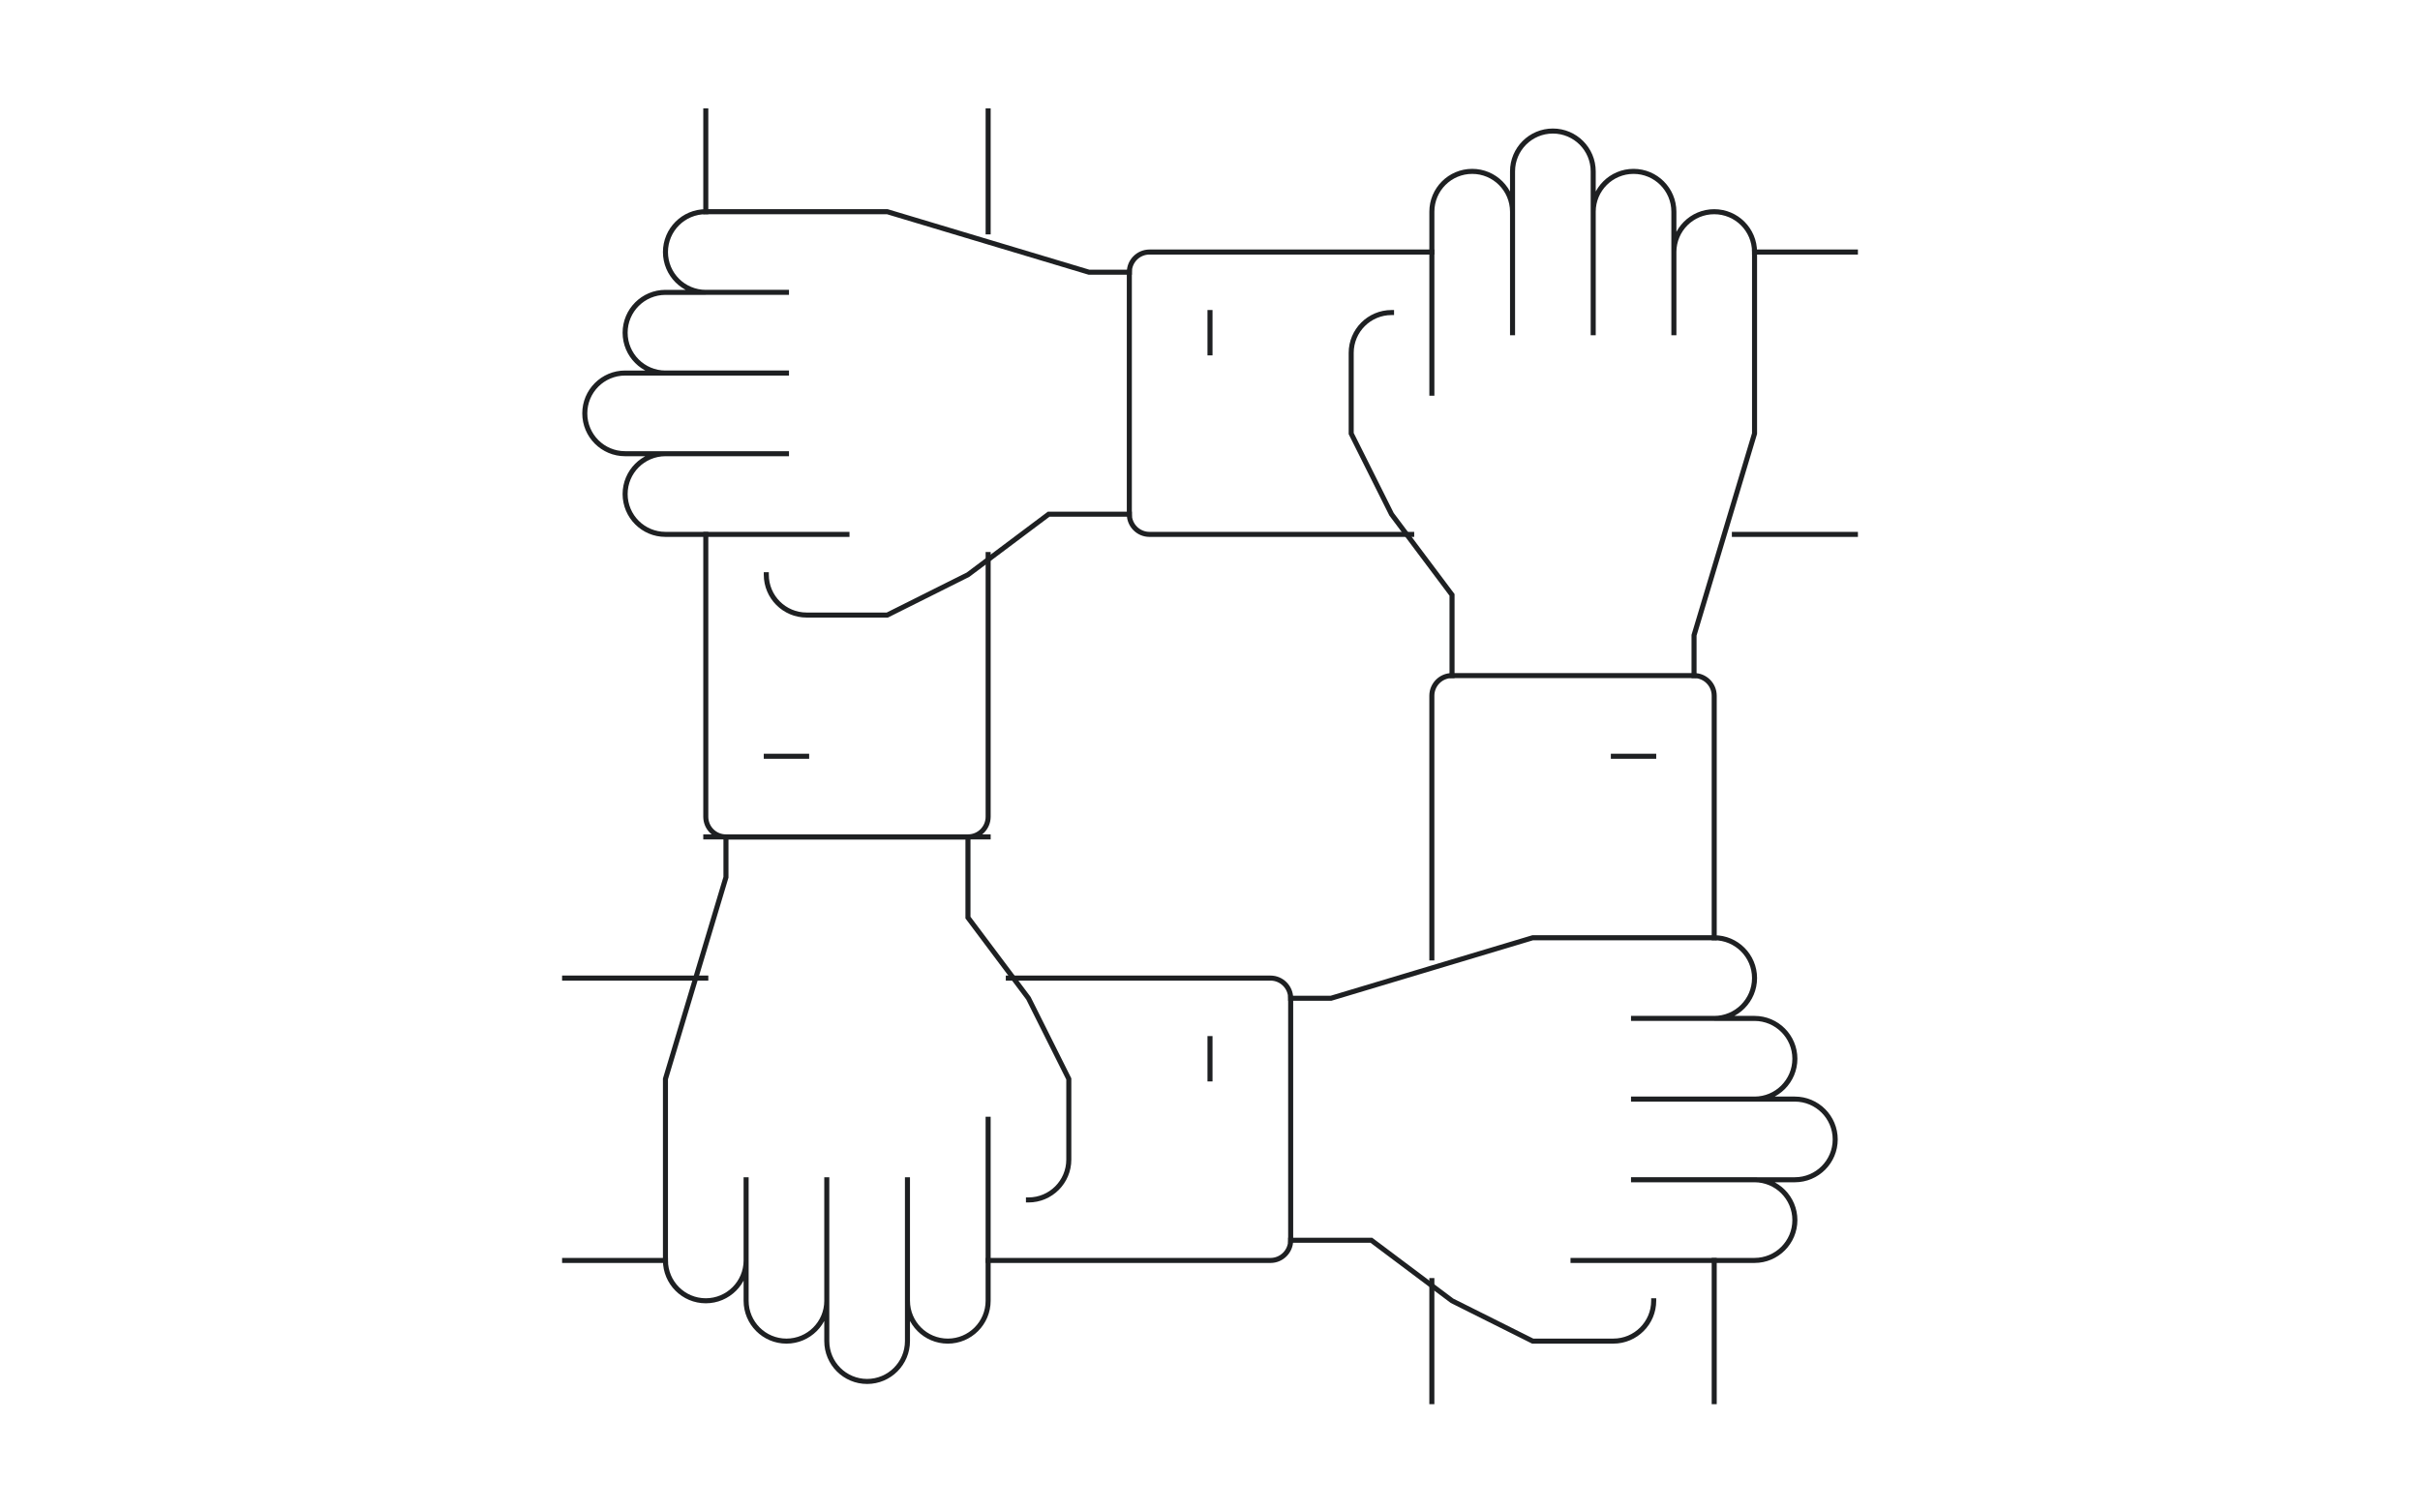 <?xml version="1.0" encoding="UTF-8"?> <svg xmlns:xlink="http://www.w3.org/1999/xlink" xmlns="http://www.w3.org/2000/svg" version="1.1" viewBox="0.0 0.0 960.0 600.0" fill="none" stroke="none" stroke-linecap="square" stroke-miterlimit="10"><rect x="0.0" y="0.0" width="960.0" height="600.0" fill="#808080" stroke="none"/><clipPath id="g28ea0cdbb41_0_42.0"><path d="m0 0l960.0 0l0 600.0l-960.0 0l0 -600.0z" clip-rule="nonzero"></path></clipPath><g clip-path="url(#g28ea0cdbb41_0_42.0)"><path fill="#ffffff" d="m0 0l960.0 0l0 600.0l-960.0 0z" fill-rule="evenodd"></path><path fill="#000000" fill-opacity="0.0" d="m0 -37.0l176.0 0l0 30.992l-176.0 0z" fill-rule="evenodd"></path><path fill="#b7b7b7" d="m4.391 -16.453q-1.062 0 -2.047 -0.391q-0.984 -0.406 -1.734 -1.141l1.094 -1.266q0.547 0.531 1.266 0.859q0.734 0.328 1.453 0.328q0.891 0 1.344 -0.359q0.469 -0.375 0.469 -0.984q0 -0.656 -0.453 -0.938q-0.453 -0.297 -1.156 -0.594l-1.438 -0.625q-0.516 -0.234 -1.0 -0.578q-0.484 -0.359 -0.797 -0.891q-0.312 -0.547 -0.312 -1.328q0 -0.828 0.453 -1.484q0.453 -0.672 1.234 -1.062q0.797 -0.391 1.828 -0.391q0.906 0 1.75 0.359q0.859 0.359 1.469 0.969l-0.953 1.188q-0.484 -0.422 -1.047 -0.656q-0.547 -0.25 -1.219 -0.25q-0.734 0 -1.203 0.328q-0.453 0.328 -0.453 0.906q0 0.406 0.234 0.672q0.234 0.266 0.609 0.453q0.391 0.172 0.828 0.344l1.422 0.594q0.922 0.406 1.516 1.062q0.594 0.641 0.594 1.781q0 0.844 -0.453 1.547q-0.438 0.703 -1.281 1.125q-0.844 0.422 -2.016 0.422zm5.658 -0.188l0 -10.469l1.859 0l0 8.906l4.344 0l0 1.562l-6.203 0zm8.032 0l0 -10.469l1.859 0l0 10.469l-1.859 0zm4.512 0l0 -10.469l2.797 0q2.406 0 3.75 1.297q1.344 1.297 1.344 3.891q0 2.609 -1.328 3.953q-1.328 1.328 -3.672 1.328l-2.891 0zm1.859 -1.5l0.812 0q1.578 0 2.438 -0.922q0.875 -0.922 0.875 -2.859q0 -1.922 -0.875 -2.797q-0.859 -0.875 -2.438 -0.875l-0.812 0l0 7.453zm8.141 1.5l0 -10.469l6.297 0l0 1.578l-4.438 0l0 2.672l3.75 0l0 1.562l-3.75 0l0 3.094l4.609 0l0 1.562l-6.469 0zm11.808 0l0 -10.469l1.906 0l3.266 5.891l1.062 2.219l0.062 0q-0.062 -0.797 -0.156 -1.734q-0.078 -0.953 -0.078 -1.828l0 -4.547l1.781 0l0 10.469l-1.906 0l-3.266 -5.891l-1.078 -2.219l-0.062 0q0.062 0.828 0.156 1.75q0.094 0.906 0.094 1.781l0 4.578l-1.781 0zm12.637 -5.562l-0.359 1.281l2.672 0l-0.375 -1.281q-0.25 -0.844 -0.484 -1.719q-0.234 -0.875 -0.453 -1.75l-0.062 0q-0.219 0.891 -0.453 1.766q-0.219 0.859 -0.484 1.703zm-3.5 5.562l3.406 -10.469l2.172 0l3.406 10.469l-1.938 0l-0.828 -2.828l-3.516 0l-0.812 2.828l-1.891 0zm10.287 0l0 -10.469l2.094 0l1.859 5.125q0.172 0.5 0.344 1.016q0.172 0.516 0.328 1.031l0.062 0q0.172 -0.516 0.328 -1.031q0.172 -0.516 0.328 -1.016l1.812 -5.125l2.109 0l0 10.469l-1.719 0l0 -4.781q0 -0.5 0.031 -1.078q0.047 -0.594 0.109 -1.172q0.062 -0.594 0.109 -1.078l-0.062 0l-0.859 2.422l-1.703 4.719l-1.109 0l-1.734 -4.719l-0.828 -2.422l-0.062 0q0.047 0.484 0.094 1.078q0.062 0.578 0.109 1.172q0.047 0.578 0.047 1.078l0 4.781l-1.688 0zm11.92 0l0 -10.469l6.297 0l0 1.578l-4.438 0l0 2.672l3.75 0l0 1.562l-3.75 0l0 3.094l4.609 0l0 1.562l-6.469 0zm13.824 2.844q-0.984 -1.625 -1.547 -3.406q-0.562 -1.781 -0.562 -3.891q0 -2.109 0.562 -3.875q0.562 -1.781 1.547 -3.422l1.156 0.516q-0.906 1.531 -1.344 3.281q-0.422 1.75 -0.422 3.5q0 1.766 0.422 3.516q0.438 1.734 1.344 3.281l-1.156 0.5zm3.168 -2.844l0 -10.469l1.859 0l0 10.469l-1.859 0zm4.512 0l0 -10.469l1.906 0l3.266 5.891l1.062 2.219l0.062 0q-0.062 -0.797 -0.156 -1.734q-0.078 -0.953 -0.078 -1.828l0 -4.547l1.781 0l0 10.469l-1.906 0l-3.266 -5.891l-1.078 -2.219l-0.062 0q0.062 0.828 0.156 1.75q0.094 0.906 0.094 1.781l0 4.578l-1.781 0zm12.605 0l0 -8.891l-3.016 0l0 -1.578l7.891 0l0 1.578l-3.016 0l0 8.891l-1.859 0zm6.627 0l0 -10.469l6.297 0l0 1.578l-4.438 0l0 2.672l3.75 0l0 1.562l-3.75 0l0 3.094l4.609 0l0 1.562l-6.469 0zm8.608 0l0 -10.469l3.531 0q1.094 0 1.969 0.297q0.875 0.281 1.375 0.969q0.5 0.672 0.5 1.844q0 1.203 -0.578 1.938q-0.562 0.734 -1.5 1.047l2.5 4.375l-2.078 0l-2.266 -4.094l-1.594 0l0 4.094l-1.859 0zm1.859 -5.562l1.484 0q1.078 0 1.641 -0.453q0.562 -0.469 0.562 -1.344q0 -0.891 -0.562 -1.25q-0.562 -0.359 -1.641 -0.359l-1.484 0l0 3.406zm7.613 5.562l0 -10.469l1.906 0l3.266 5.891l1.062 2.219l0.062 0q-0.062 -0.797 -0.156 -1.734q-0.078 -0.953 -0.078 -1.828l0 -4.547l1.781 0l0 10.469l-1.906 0l-3.266 -5.891l-1.078 -2.219l-0.062 0q0.062 0.828 0.156 1.75q0.094 0.906 0.094 1.781l0 4.578l-1.781 0zm12.637 -5.562l-0.359 1.281l2.672 0l-0.375 -1.281q-0.25 -0.844 -0.484 -1.719q-0.234 -0.875 -0.453 -1.75l-0.062 0q-0.219 0.891 -0.453 1.766q-0.219 0.859 -0.484 1.703zm-3.5 5.562l3.406 -10.469l2.172 0l3.406 10.469l-1.938 0l-0.828 -2.828l-3.516 0l-0.812 2.828l-1.891 0zm10.287 0l0 -10.469l1.859 0l0 8.906l4.344 0l0 1.562l-6.203 0zm8.548 2.844l-1.156 -0.5q0.891 -1.547 1.328 -3.281q0.438 -1.75 0.438 -3.516q0 -1.75 -0.438 -3.5q-0.438 -1.75 -1.328 -3.281l1.156 -0.516q0.984 1.641 1.547 3.422q0.562 1.766 0.562 3.875q0 2.109 -0.562 3.891q-0.562 1.781 -1.547 3.406zm5.543 -8.125q-0.484 0 -0.844 -0.344q-0.344 -0.359 -0.344 -0.906q0 -0.531 0.344 -0.875q0.359 -0.359 0.844 -0.359q0.516 0 0.844 0.359q0.344 0.344 0.344 0.875q0 0.547 -0.344 0.906q-0.328 0.344 -0.844 0.344zm0 5.469q-0.484 0 -0.844 -0.344q-0.344 -0.359 -0.344 -0.906q0 -0.531 0.344 -0.875q0.359 -0.359 0.844 -0.359q0.516 0 0.844 0.359q0.344 0.344 0.344 0.875q0 0.547 -0.344 0.906q-0.328 0.344 -0.844 0.344z" fill-rule="nonzero"></path><path fill="#000000" fill-opacity="0.0" d="m176.0 -37.0l784.0 0l0 30.992l-784.0 0z" fill-rule="evenodd"></path><path fill="#b7b7b7" d="m182.328 -16.64l0 -10.469l1.859 0l0 8.906l4.344 0l0 1.562l-6.203 0zm11.027 0.188q-1.094 0 -1.969 -0.484q-0.875 -0.484 -1.391 -1.406q-0.516 -0.922 -0.516 -2.219q0 -1.281 0.516 -2.203q0.531 -0.938 1.359 -1.422q0.828 -0.5 1.734 -0.5q1.078 0 1.797 0.469q0.719 0.469 1.078 1.312q0.375 0.844 0.375 1.953q0 0.562 -0.078 0.891l-4.984 0q0.125 1.031 0.75 1.609q0.625 0.578 1.562 0.578q0.516 0 0.953 -0.141q0.438 -0.156 0.875 -0.438l0.625 1.156q-0.562 0.375 -1.25 0.609q-0.688 0.234 -1.438 0.234zm-2.094 -4.859l3.484 0q0 -0.906 -0.406 -1.422q-0.391 -0.531 -1.203 -0.531q-0.688 0 -1.219 0.516q-0.531 0.5 -0.656 1.438zm8.561 4.859q-1.031 0 -1.688 -0.641q-0.641 -0.641 -0.641 -1.656q0 -1.266 1.094 -1.953q1.109 -0.703 3.531 -0.969q-0.016 -0.609 -0.328 -1.062q-0.312 -0.469 -1.109 -0.469q-0.578 0 -1.141 0.234q-0.547 0.219 -1.062 0.531l-0.672 -1.234q0.656 -0.406 1.469 -0.703q0.828 -0.312 1.75 -0.312q1.484 0 2.203 0.875q0.734 0.875 0.734 2.516l0 4.656l-1.516 0l-0.141 -0.859l-0.062 0q-0.531 0.438 -1.125 0.75q-0.594 0.297 -1.297 0.297zm0.578 -1.438q0.484 0 0.875 -0.234q0.391 -0.234 0.844 -0.625l0 -1.766q-1.594 0.219 -2.219 0.625q-0.625 0.406 -0.625 1.0q0 0.516 0.312 0.766q0.328 0.234 0.812 0.234zm5.772 1.25l0 -7.859l1.516 0l0.125 1.391l0.062 0q0.422 -0.766 1.016 -1.172q0.594 -0.406 1.219 -0.406q0.547 0 0.891 0.156l-0.312 1.609q-0.219 -0.078 -0.391 -0.109q-0.172 -0.031 -0.438 -0.031q-0.453 0 -0.969 0.359q-0.516 0.359 -0.875 1.266l0 4.797l-1.844 0zm5.968 0l0 -7.859l1.516 0l0.125 1.062l0.062 0q0.531 -0.516 1.156 -0.875q0.625 -0.375 1.422 -0.375q1.266 0 1.844 0.812q0.578 0.812 0.578 2.312l0 4.922l-1.844 0l0 -4.688q0 -0.969 -0.297 -1.375q-0.281 -0.406 -0.938 -0.406q-0.516 0 -0.906 0.25q-0.391 0.25 -0.875 0.734l0 5.484l-1.844 0zm8.96 0l0 -7.859l1.844 0l0 7.859l-1.844 0zm0.922 -9.234q-0.5 0 -0.812 -0.281q-0.297 -0.297 -0.297 -0.766q0 -0.469 0.297 -0.75q0.312 -0.297 0.812 -0.297q0.5 0 0.797 0.297q0.312 0.281 0.312 0.75q0 0.469 -0.312 0.766q-0.297 0.281 -0.797 0.281zm3.27 9.234l0 -7.859l1.516 0l0.125 1.062l0.062 0q0.531 -0.516 1.156 -0.875q0.625 -0.375 1.422 -0.375q1.266 0 1.844 0.812q0.578 0.812 0.578 2.312l0 4.922l-1.844 0l0 -4.688q0 -0.969 -0.297 -1.375q-0.281 -0.406 -0.938 -0.406q-0.516 0 -0.906 0.25q-0.391 0.25 -0.875 0.734l0 5.484l-1.844 0zm11.694 3.469q-0.938 0 -1.688 -0.219q-0.734 -0.219 -1.156 -0.688q-0.422 -0.453 -0.422 -1.141q0 -0.969 1.125 -1.672l0 -0.062q-0.312 -0.203 -0.516 -0.516q-0.188 -0.328 -0.188 -0.797q0 -0.469 0.25 -0.844q0.266 -0.375 0.609 -0.625l0 -0.062q-0.406 -0.297 -0.719 -0.844q-0.312 -0.547 -0.312 -1.234q0 -0.906 0.438 -1.531q0.438 -0.625 1.141 -0.953q0.719 -0.328 1.531 -0.328q0.312 0 0.609 0.062q0.297 0.047 0.547 0.125l2.812 0l0 1.359l-1.438 0q0.188 0.234 0.312 0.578q0.125 0.344 0.125 0.75q0 0.875 -0.406 1.469q-0.391 0.594 -1.062 0.906q-0.672 0.297 -1.5 0.297q-0.25 0 -0.531 -0.047q-0.266 -0.047 -0.547 -0.156q-0.172 0.156 -0.281 0.328q-0.094 0.156 -0.094 0.422q0 0.344 0.281 0.531q0.281 0.188 1.0 0.188l1.391 0q1.422 0 2.141 0.469q0.734 0.453 0.734 1.469q0 0.766 -0.516 1.391q-0.5 0.641 -1.453 1.0q-0.938 0.375 -2.219 0.375zm0.094 -7.109q0.562 0 0.953 -0.422q0.406 -0.422 0.406 -1.172q0 -0.734 -0.391 -1.141q-0.391 -0.406 -0.969 -0.406q-0.578 0 -0.984 0.406q-0.391 0.391 -0.391 1.141q0 0.75 0.391 1.172q0.406 0.422 0.984 0.422zm0.188 5.906q0.953 0 1.531 -0.391q0.594 -0.375 0.594 -0.859q0 -0.469 -0.359 -0.641q-0.359 -0.156 -1.031 -0.156l-1.062 0q-0.641 0 -1.078 -0.109q-0.609 0.469 -0.609 1.047q0 0.531 0.547 0.812q0.547 0.297 1.469 0.297zm12.833 -2.078q-1.312 0 -2.391 -0.625q-1.062 -0.625 -1.703 -1.828q-0.625 -1.203 -0.625 -2.938q0 -1.703 0.641 -2.922q0.656 -1.234 1.734 -1.875q1.094 -0.656 2.406 -0.656q1.0 0 1.766 0.406q0.766 0.391 1.266 0.922l-1.0 1.203q-0.391 -0.422 -0.891 -0.672q-0.484 -0.25 -1.094 -0.25q-0.844 0 -1.516 0.469q-0.656 0.453 -1.031 1.297q-0.375 0.844 -0.375 2.031q0 1.797 0.781 2.812q0.781 1.016 2.094 1.016q0.703 0 1.25 -0.297q0.547 -0.297 1.0 -0.781l0.984 1.172q-0.641 0.734 -1.469 1.125q-0.812 0.391 -1.828 0.391zm8.107 0q-0.984 0 -1.828 -0.484q-0.844 -0.484 -1.375 -1.406q-0.531 -0.922 -0.531 -2.219q0 -1.312 0.531 -2.234q0.531 -0.922 1.375 -1.406q0.844 -0.484 1.828 -0.484q0.984 0 1.828 0.484q0.859 0.484 1.375 1.406q0.531 0.922 0.531 2.234q0 1.297 -0.531 2.219q-0.516 0.922 -1.375 1.406q-0.844 0.484 -1.828 0.484zm0 -1.5q0.859 0 1.344 -0.719q0.5 -0.719 0.5 -1.891q0 -1.188 -0.5 -1.906q-0.484 -0.719 -1.344 -0.719q-0.875 0 -1.359 0.719q-0.484 0.719 -0.484 1.906q0 1.172 0.484 1.891q0.484 0.719 1.359 0.719zm5.565 1.312l0 -7.859l1.516 0l0.125 1.062l0.062 0q0.531 -0.516 1.156 -0.875q0.625 -0.375 1.422 -0.375q1.266 0 1.844 0.812q0.578 0.812 0.578 2.312l0 4.922l-1.844 0l0 -4.688q0 -0.969 -0.297 -1.375q-0.281 -0.406 -0.938 -0.406q-0.516 0 -0.906 0.25q-0.391 0.25 -0.875 0.734l0 5.484l-1.844 0zm12.241 0.188q-1.078 0 -1.938 -0.484q-0.859 -0.484 -1.359 -1.406q-0.5 -0.922 -0.5 -2.219q0 -1.312 0.547 -2.234q0.547 -0.922 1.438 -1.406q0.906 -0.484 1.953 -0.484q0.75 0 1.312 0.266q0.562 0.25 0.984 0.609l-0.891 1.203q-0.297 -0.266 -0.625 -0.422q-0.312 -0.156 -0.688 -0.156q-0.938 0 -1.547 0.719q-0.594 0.719 -0.594 1.906q0 1.172 0.578 1.891q0.594 0.719 1.516 0.719q0.469 0 0.875 -0.203q0.406 -0.203 0.734 -0.469l0.766 1.219q-0.547 0.484 -1.219 0.719q-0.672 0.234 -1.344 0.234zm7.086 0q-1.094 0 -1.969 -0.484q-0.875 -0.484 -1.391 -1.406q-0.516 -0.922 -0.516 -2.219q0 -1.281 0.516 -2.203q0.531 -0.938 1.359 -1.422q0.828 -0.5 1.734 -0.5q1.078 0 1.797 0.469q0.719 0.469 1.078 1.312q0.375 0.844 0.375 1.953q0 0.562 -0.078 0.891l-4.984 0q0.125 1.031 0.75 1.609q0.625 0.578 1.562 0.578q0.516 0 0.953 -0.141q0.438 -0.156 0.875 -0.438l0.625 1.156q-0.562 0.375 -1.25 0.609q-0.688 0.234 -1.438 0.234zm-2.094 -4.859l3.484 0q0 -0.906 -0.406 -1.422q-0.391 -0.531 -1.203 -0.531q-0.688 0 -1.219 0.516q-0.531 0.5 -0.656 1.438zm6.846 7.781l0 -10.969l1.516 0l0.125 0.828l0.062 0q0.5 -0.406 1.109 -0.703q0.625 -0.312 1.266 -0.312q1.469 0 2.281 1.094q0.812 1.078 0.812 2.906q0 1.344 -0.484 2.297q-0.484 0.953 -1.25 1.453q-0.75 0.484 -1.641 0.484q-0.5 0 -1.016 -0.219q-0.516 -0.234 -1.0 -0.641l0.062 1.312l0 2.469l-1.844 0zm3.422 -4.438q0.781 0 1.312 -0.688q0.531 -0.688 0.531 -2.016q0 -1.188 -0.406 -1.844q-0.406 -0.656 -1.297 -0.656q-0.828 0 -1.719 0.891l0 3.656q0.422 0.359 0.812 0.516q0.406 0.141 0.766 0.141zm8.016 1.516q-1.359 0 -1.938 -0.781q-0.562 -0.797 -0.562 -2.062l0 -3.75l-1.125 0l0 -1.375l1.219 -0.078l0.234 -2.141l1.531 0l0 2.141l2.0 0l0 1.453l-2.0 0l0 3.75q0 1.375 1.109 1.375q0.203 0 0.422 -0.047q0.234 -0.062 0.391 -0.125l0.312 1.359q-0.312 0.109 -0.719 0.188q-0.406 0.094 -0.875 0.094z" fill-rule="nonzero"></path><path fill="#000000" fill-opacity="0.0" d="m303.985 299.999l16.001 0m-40.003 -216.019l0 -40.004m112.01 176.015l0 104.009c0 4.419 -3.582 8.001 -8.001 8.001l-96.008 0c-4.418 0 -8.001 -3.582 -8.001 -8.001l0 -112.01m112.01 -168.015l0 48.004" fill-rule="evenodd"></path><path stroke="#1e2022" stroke-width="2.0" stroke-miterlimit="8.0" stroke-linecap="butt" d="m303.985 299.999l16.001 0m-40.003 -216.019l0 -40.004m112.01 176.015l0 104.009c0 4.419 -3.582 8.001 -8.001 8.001l-96.008 0c-4.418 0 -8.001 -3.582 -8.001 -8.001l0 -112.01m112.01 -168.015l0 48.004" fill-rule="evenodd"></path><path fill="#000000" fill-opacity="0.0" d="m447.998 107.983l-16.001 0l-80.007 -24.002l-72.006 0c-8.837 0 -16.001 7.164 -16.001 16.001c0 8.837 7.164 16.001 16.001 16.001l-16.001 0c-8.837 0 -16.001 7.164 -16.001 16.001c0 8.837 7.164 16.001 16.001 16.001l-16.001 0c-8.837 0 -16.001 7.164 -16.001 16.001c0 8.837 7.164 16.001 16.001 16.001l16.001 0c-8.837 0 -16.001 7.164 -16.001 16.001c0 8.837 7.164 16.001 16.001 16.001l72.006 0m-72.006 -32.003l48.004 0m-48.004 -32.003l48.004 0m-32.003 -32.003l32.003 0m-8.001 112.01c0 8.837 7.164 16.001 16.001 16.001l32.003 0l32.003 -16.001l32.003 -24.002l32.003 0" fill-rule="evenodd"></path><path stroke="#1e2022" stroke-width="2.0" stroke-miterlimit="8.0" stroke-linecap="butt" d="m447.998 107.983l-16.001 0l-80.007 -24.002l-72.006 0c-8.837 0 -16.001 7.164 -16.001 16.001c0 8.837 7.164 16.001 16.001 16.001l-16.001 0c-8.837 0 -16.001 7.164 -16.001 16.001c0 8.837 7.164 16.001 16.001 16.001l-16.001 0c-8.837 0 -16.001 7.164 -16.001 16.001c0 8.837 7.164 16.001 16.001 16.001l16.001 0c-8.837 0 -16.001 7.164 -16.001 16.001c0 8.837 7.164 16.001 16.001 16.001l72.006 0m-72.006 -32.003l48.004 0m-48.004 -32.003l48.004 0m-32.003 -32.003l32.003 0m-8.001 112.01c0 8.837 7.164 16.001 16.001 16.001l32.003 0l32.003 -16.001l32.003 -24.002l32.003 0" fill-rule="evenodd"></path><path fill="#000000" fill-opacity="0.0" d="m480 123.984l0 16.001m216.019 -40.004l40.004 0m-176.015 112.01l-104.009 0c-4.419 0 -8.001 -3.582 -8.001 -8.001l0 -96.008c0 -4.418 3.582 -8.001 8.001 -8.001l112.01 0m168.015 112.01l-48.004 0" fill-rule="evenodd"></path><path stroke="#1e2022" stroke-width="2.0" stroke-miterlimit="8.0" stroke-linecap="butt" d="m480 123.984l0 16.001m216.019 -40.004l40.004 0m-176.015 112.01l-104.009 0c-4.419 0 -8.001 -3.582 -8.001 -8.001l0 -96.008c0 -4.418 3.582 -8.001 8.001 -8.001l112.01 0m168.015 112.01l-48.004 0" fill-rule="evenodd"></path><path fill="#000000" fill-opacity="0.0" d="m672.017 267.997l0 -16.001l24.002 -80.007l0 -72.006c0 -8.837 -7.164 -16.001 -16.001 -16.001c-8.837 0 -16.001 7.164 -16.001 16.001l0 -16.001c0 -8.837 -7.164 -16.001 -16.001 -16.001c-8.837 0 -16.001 7.164 -16.001 16.001l0 -16.001c0 -8.837 -7.164 -16.001 -16.001 -16.001c-8.837 0 -16.001 7.164 -16.001 16.001l0 16.001c0 -8.837 -7.164 -16.001 -16.001 -16.001c-8.837 0 -16.001 7.164 -16.001 16.001l0 72.006m32.003 -72.006l0 48.004m32.003 -48.004l0 48.004m32.003 -32.003l0 32.003m-112.01 -8.001c-8.837 0 -16.001 7.164 -16.001 16.001l0 32.003l16.001 32.003l24.002 32.003l0 32.003" fill-rule="evenodd"></path><path stroke="#1e2022" stroke-width="2.0" stroke-miterlimit="8.0" stroke-linecap="butt" d="m672.017 267.997l0 -16.001l24.002 -80.007l0 -72.006c0 -8.837 -7.164 -16.001 -16.001 -16.001c-8.837 0 -16.001 7.164 -16.001 16.001l0 -16.001c0 -8.837 -7.164 -16.001 -16.001 -16.001c-8.837 0 -16.001 7.164 -16.001 16.001l0 -16.001c0 -8.837 -7.164 -16.001 -16.001 -16.001c-8.837 0 -16.001 7.164 -16.001 16.001l0 16.001c0 -8.837 -7.164 -16.001 -16.001 -16.001c-8.837 0 -16.001 7.164 -16.001 16.001l0 72.006m32.003 -72.006l0 48.004m32.003 -48.004l0 48.004m32.003 -32.003l0 32.003m-112.01 -8.001c-8.837 0 -16.001 7.164 -16.001 16.001l0 32.003l16.001 32.003l24.002 32.003l0 32.003" fill-rule="evenodd"></path><path fill="#000000" fill-opacity="0.0" d="m640.014 299.999l16.001 0m-88.008 208.018l0 48.004m112.01 -184.016l0 -96.008c0 -4.419 -3.582 -8.001 -8.001 -8.001l-96.008 0c-4.419 0 -8.001 3.582 -8.001 8.001l0 104.009m112.01 176.015l0 -56.005" fill-rule="evenodd"></path><path stroke="#1e2022" stroke-width="2.0" stroke-miterlimit="8.0" stroke-linecap="butt" d="m640.014 299.999l16.001 0m-88.008 208.018l0 48.004m112.01 -184.016l0 -96.008c0 -4.419 -3.582 -8.001 -8.001 -8.001l-96.008 0c-4.419 0 -8.001 3.582 -8.001 8.001l0 104.009m112.01 176.015l0 -56.005" fill-rule="evenodd"></path><path fill="#000000" fill-opacity="0.0" d="m512.003 396.008l16.001 0l80.007 -24.002l72.006 0c8.837 0 16.001 7.164 16.001 16.001c0 8.837 -7.164 16.001 -16.001 16.001l16.001 0c8.837 0 16.001 7.164 16.001 16.001c0 8.837 -7.164 16.001 -16.001 16.001l16.001 0c8.837 0 16.001 7.164 16.001 16.001c0 8.837 -7.164 16.001 -16.001 16.001l-16.001 0c8.837 0 16.001 7.164 16.001 16.001c0 8.837 -7.164 16.001 -16.001 16.001l-72.006 0m72.006 -32.003l-48.004 0m48.004 -32.003l-48.004 0m32.003 -32.003l-32.003 0m8.001 112.01c0 8.837 -7.164 16.001 -16.001 16.001l-32.003 0l-32.003 -16.001l-32.003 -24.002l-32.003 0" fill-rule="evenodd"></path><path stroke="#1e2022" stroke-width="2.0" stroke-miterlimit="8.0" stroke-linecap="butt" d="m512.003 396.008l16.001 0l80.007 -24.002l72.006 0c8.837 0 16.001 7.164 16.001 16.001c0 8.837 -7.164 16.001 -16.001 16.001l16.001 0c8.837 0 16.001 7.164 16.001 16.001c0 8.837 -7.164 16.001 -16.001 16.001l16.001 0c8.837 0 16.001 7.164 16.001 16.001c0 8.837 -7.164 16.001 -16.001 16.001l-16.001 0c8.837 0 16.001 7.164 16.001 16.001c0 8.837 -7.164 16.001 -16.001 16.001l-72.006 0m72.006 -32.003l-48.004 0m48.004 -32.003l-48.004 0m32.003 -32.003l-32.003 0m8.001 112.01c0 8.837 -7.164 16.001 -16.001 16.001l-32.003 0l-32.003 -16.001l-32.003 -24.002l-32.003 0" fill-rule="evenodd"></path><path fill="#000000" fill-opacity="0.0" d="m480 412.009l0 16.001m-200.017 -40.004l-56.005 0m168.015 112.01l112.01 0c4.419 0 8.001 -3.582 8.001 -8.001l0 -96.008c0 -4.419 -3.582 -8.001 -8.001 -8.001l-104.009 0m-176.015 112.01l40.004 0" fill-rule="evenodd"></path><path stroke="#1e2022" stroke-width="2.0" stroke-miterlimit="8.0" stroke-linecap="butt" d="m480 412.009l0 16.001m-200.017 -40.004l-56.005 0m168.015 112.01l112.01 0c4.419 0 8.001 -3.582 8.001 -8.001l0 -96.008c0 -4.419 -3.582 -8.001 -8.001 -8.001l-104.009 0m-176.015 112.01l40.004 0" fill-rule="evenodd"></path><path fill="#000000" fill-opacity="0.0" d="m287.984 332.002l0 16.001l-24.002 80.007l0 72.006c0 8.837 7.164 16.001 16.001 16.001c8.837 0 16.001 -7.164 16.001 -16.001l0 16.001c0 8.837 7.164 16.001 16.001 16.001c8.837 0 16.001 -7.164 16.001 -16.001l0 16.001c0 8.837 7.164 16.001 16.001 16.001c8.837 0 16.001 -7.164 16.001 -16.001l0 -16.001c0 8.837 7.164 16.001 16.001 16.001c8.837 0 16.001 -7.164 16.001 -16.001l0 -72.006m-32.003 72.006l0 -48.004m-32.003 48.004l0 -48.004m-32.003 32.003l0 -32.003m112.01 8.001c8.837 0 16.001 -7.164 16.001 -16.001l0 -32.003l-16.001 -32.003l-24.002 -32.003l0 -32.003" fill-rule="evenodd"></path><path stroke="#1e2022" stroke-width="2.0" stroke-miterlimit="8.0" stroke-linecap="butt" d="m287.984 332.002l0 16.001l-24.002 80.007l0 72.006c0 8.837 7.164 16.001 16.001 16.001c8.837 0 16.001 -7.164 16.001 -16.001l0 16.001c0 8.837 7.164 16.001 16.001 16.001c8.837 0 16.001 -7.164 16.001 -16.001l0 16.001c0 8.837 7.164 16.001 16.001 16.001c8.837 0 16.001 -7.164 16.001 -16.001l0 -16.001c0 8.837 7.164 16.001 16.001 16.001c8.837 0 16.001 -7.164 16.001 -16.001l0 -72.006m-32.003 72.006l0 -48.004m-32.003 48.004l0 -48.004m-32.003 32.003l0 -32.003m112.01 8.001c8.837 0 16.001 -7.164 16.001 -16.001l0 -32.003l-16.001 -32.003l-24.002 -32.003l0 -32.003" fill-rule="evenodd"></path><path fill="#000000" fill-opacity="0.0" d="m279.983 332.002l112.01 0" fill-rule="evenodd"></path><path stroke="#1e2022" stroke-width="2.0" stroke-miterlimit="8.0" stroke-linecap="butt" d="m279.983 332.002l112.01 0" fill-rule="evenodd"></path></g></svg> 